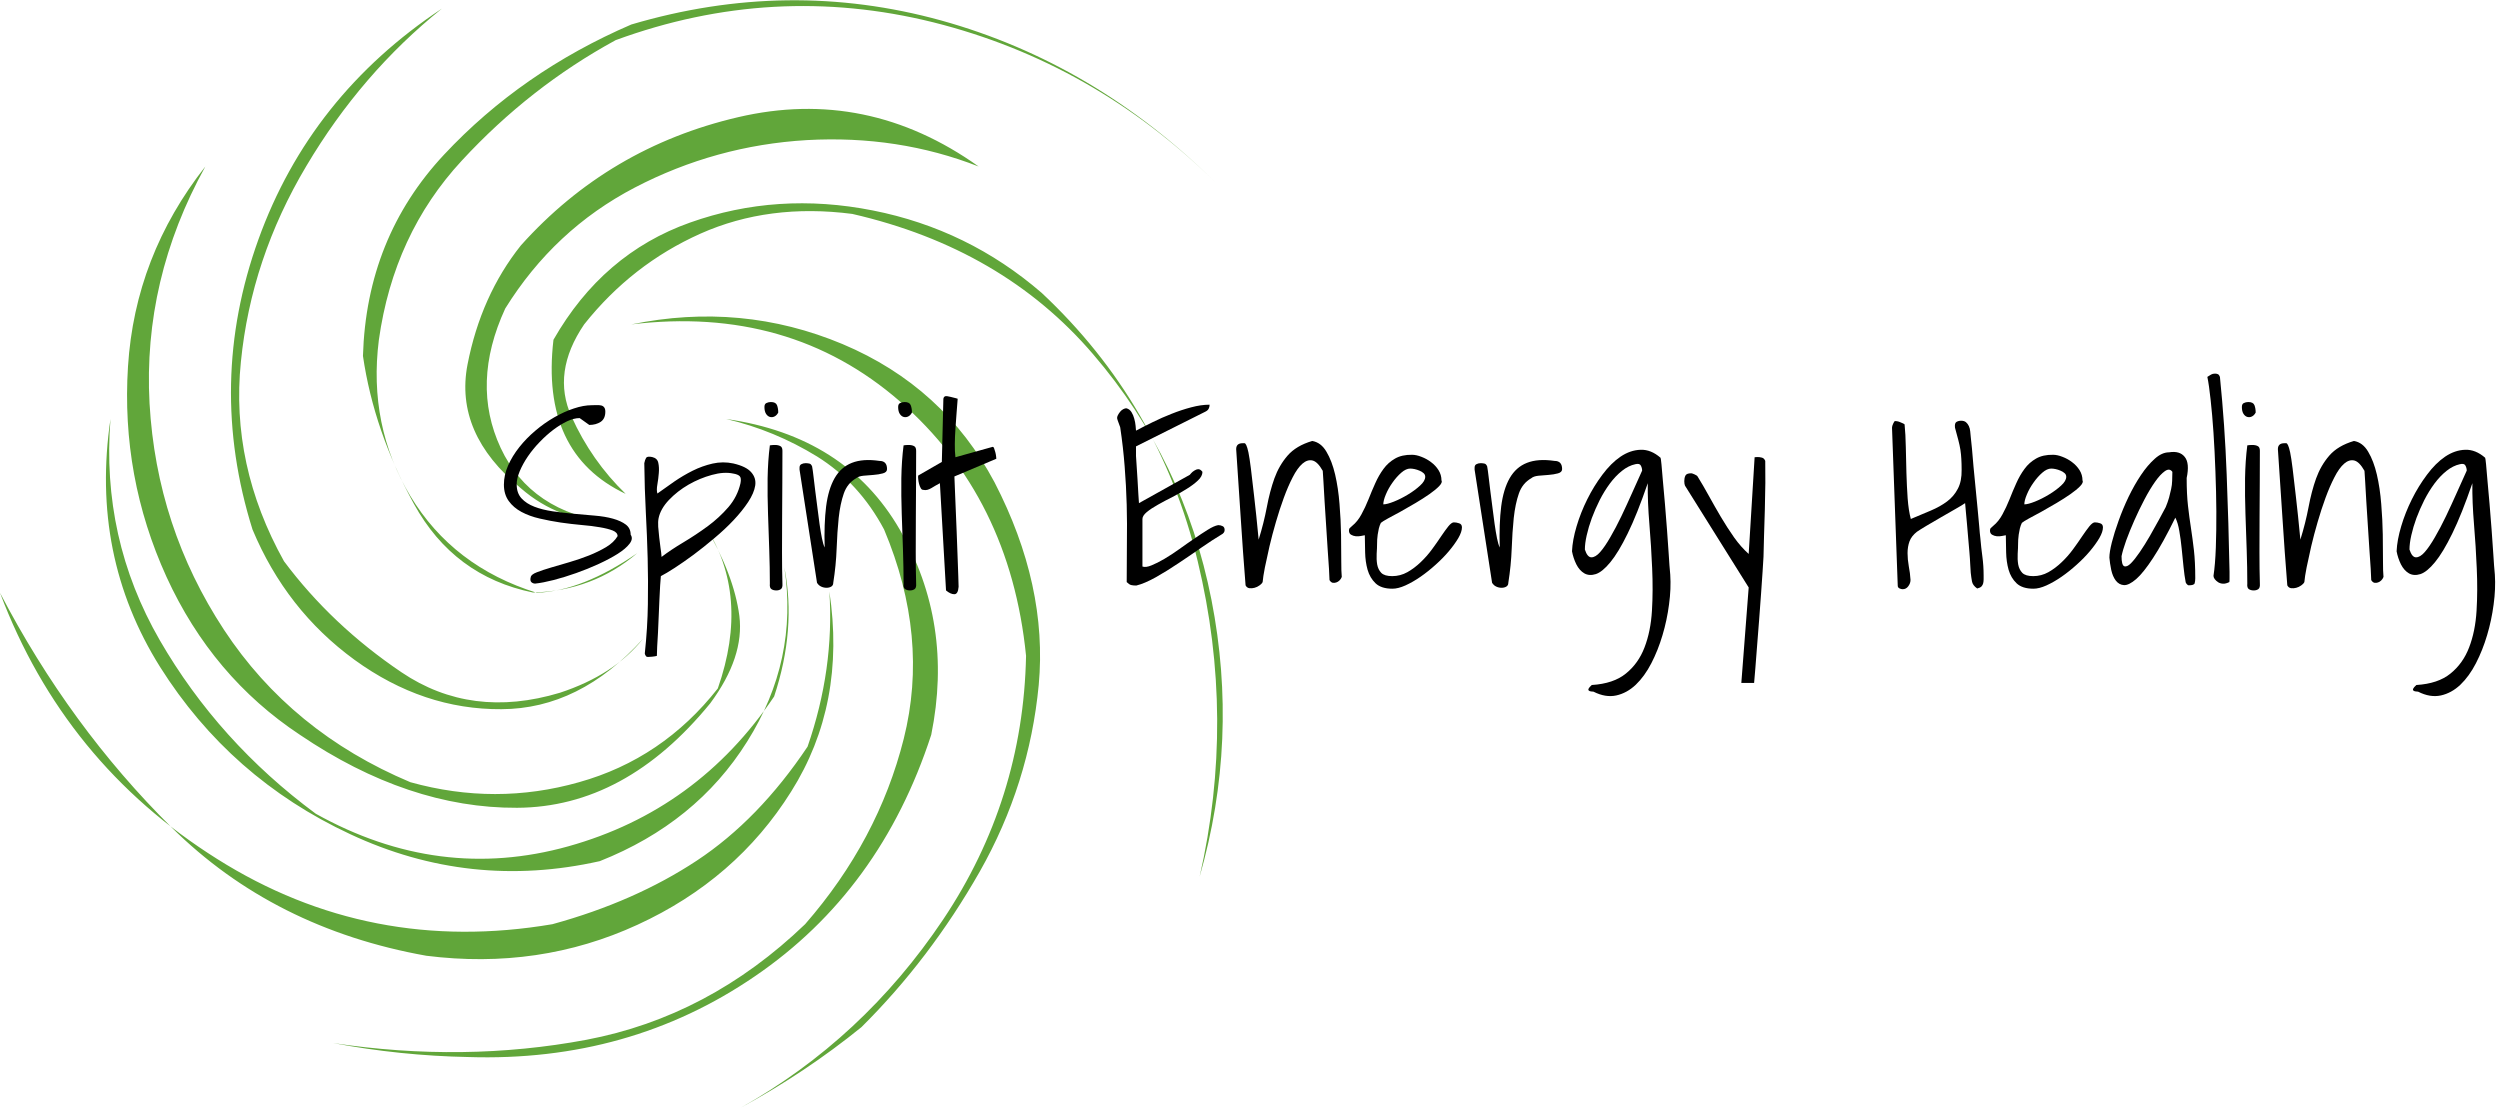 <?xml version="1.0" encoding="UTF-8" standalone="no"?>
<svg
   xmlns:dc="http://purl.org/dc/elements/1.1/"
   xmlns:cc="http://creativecommons.org/ns#"
   xmlns:rdf="http://www.w3.org/1999/02/22-rdf-syntax-ns#"
   xmlns:svg="http://www.w3.org/2000/svg"
   xmlns="http://www.w3.org/2000/svg"
   viewBox="0 0 509.333 226.667"
   height="226.667"
   width="509.333"
   xml:space="preserve"
   id="svg2"
   version="1.1"><defs
     id="defs6" /><g
     transform="matrix(1.333,0,0,-1.333,0,226.667)"
     id="g10"><g
       transform="scale(0.1)"
       id="g12"><path
         id="path14"
         style="fill:#61a63a;fill-opacity:1;fill-rule:evenodd;stroke:none"
         d="m 715.738,84.879 c 164.184,-5.269 310.242,35.941 438.212,123.562 127.93,87.258 217.73,210.27 269.33,368.938 23.05,113.672 6.95,218.281 -48.2,313.832 -55.2,95.269 -143.6,151.519 -265.2,168.829 49.1,-11.49 95.39,-30.59 138.79,-57.23 43.09,-26.869 77.27,-64.099 102.54,-111.599 46.09,-109.57 56.13,-216.211 30.04,-320 C 1355.2,467.699 1304.92,373.281 1230.51,287.891 1132.5,193.711 1021.02,134.84 896.129,111.211 771.211,87.852 642.148,86.211 509.02,106.25 577.379,93.359 646.289,86.211 715.738,84.879 M 973.949,855 C 918.238,816.52 867.031,796.371 820.352,794.41 734.961,821.051 670.59,870.309 627.191,942.27 c -43.089,71.95 -59.14,151.4 -48.171,238.43 15.082,107.93 57.39,199.34 126.839,274.3 69.219,74.96 147.582,136.33 235.161,184.1 160.31,58.75 322.18,67.81 485.54,27.19 163.36,-40.94 307.07,-122.46 431.17,-244.65 -123.28,121.64 -263,204.14 -419.25,247.5 -156.21,43.13 -314.07,41.06 -473.601,-6.17 C 852.891,1614.65 757.461,1548.36 678.672,1464.06 599.609,1379.49 558.32,1276.95 554.73,1156.41 565.98,1079.57 591.91,1004.18 632.578,930.352 673.199,856.48 733.871,811.328 814.57,794.84 c 60.981,1.64 114.102,21.68 159.379,60.16 m -17.699,90.59 c -34.84,33.75 -62.461,73.16 -82.77,118.16 -20.32,45.04 -13.871,91.99 19.329,140.86 48.64,61.25 107.931,107.5 177.931,138.79 69.73,31.01 147.03,41.05 231.84,30.08 153.2,-35.16 275.94,-106.68 368.2,-214.57 92.5,-107.62 152.77,-232.699 180.78,-375.199 28.01,-142.5 21.96,-283.59 -18.12,-423.32 36.79,160.859 35.82,321.64 -2.89,482.23 -38.71,160.899 -118.21,297.609 -238.44,410.149 -74.96,64.81 -161.02,106.84 -258.2,126.02 -97.23,19.26 -190.28,13.09 -279.22,-18.52 C 965.738,1328.71 896.129,1268.98 845.898,1181.13 832.422,1065.27 869.219,986.762 956.25,945.59 M 1316.6,130.551 c 69.73,69.219 130,148.429 180.78,237.648 50.55,89.223 80.59,184.34 90.2,285.391 9.33,101.289 -13.2,204.531 -67.54,309.691 -51.88,97.459 -129.3,167.889 -232.27,211.249 -102.93,43.13 -210.54,53.17 -322.891,30.08 C 1125.78,1224.1 1262.54,1185 1375.08,1087.23 1487.66,989.219 1552.03,859.488 1568.2,698.09 1565.23,551.172 1522.93,416.762 1441.37,294.879 1359.84,173.238 1256.76,77.422 1132.11,7.422 1198.28,43.398 1259.77,84.449 1316.6,130.551 M 1183.16,635.898 C 1105.2,520.039 1000.31,443.711 868.52,406.91 736.762,370.121 608.121,386.719 482.66,456.719 383.551,530.039 304.059,618.441 244.18,721.949 184.379,825.738 159.219,938.441 168.871,1060.04 148.238,920.859 173.52,794.57 244.609,681.172 316.02,567.809 412.93,482.539 535.391,425.43 657.539,368.32 784.648,354.609 916.719,384.262 1015,423.238 1090.12,484.18 1141.99,567.109 c 52.19,82.891 71.13,171.602 56.84,266.012 12.34,-62.851 7.15,-128.633 -15.67,-197.223 m -327.422,5.743 C 765.43,614.449 684.73,624.922 613.629,672.93 542.5,720.98 482.66,777.539 434.059,842.621 c -54.649,98 -76.598,199.569 -65.899,304.759 10.43,105.16 43.789,204.96 100.078,299.38 56.024,94.45 125.082,174.61 207.153,240.51 C 541.129,1598.32 447.66,1480.66 394.922,1334.34 342.23,1188.01 339.219,1040.31 385.898,891.211 420.199,809.141 472.23,742.66 541.949,691.879 611.988,641.09 686.801,615.98 766.41,616.52 846.289,616.801 918.359,652.66 982.621,723.98 953.238,687.23 910.98,659.77 855.738,641.641 M 935.27,901.52 c -82.649,10.39 -139.372,48.558 -170.11,114.46 -30.469,65.62 -28.129,136.6 7.031,212.93 49.957,80.43 115.969,142.07 198.079,184.88 82.35,42.85 169.93,66.99 262.74,72.5 93.04,5.23 180.62,-8.24 262.73,-40.35 -113.67,80.97 -236.25,106.13 -367.77,75.35 -131.759,-30.74 -242.419,-96.09 -331.919,-196.02 -40.66,-51.05 -67.813,-111.75 -81.52,-182.03 -13.48,-70.27 13.707,-133.28 81.52,-189.021 38.719,-33.75 85.121,-51.328 139.219,-52.699 M 1097.11,648.238 C 1040.82,576.602 970.121,528.789 885,504.922 799.922,480.781 713.98,480.781 627.191,504.922 505.859,555.98 410.859,633.711 342.23,738.012 273.551,842.621 235.699,957.93 228.551,1083.95 c -6.832,126.01 21.57,246.67 85.277,361.99 C 242.148,1354.8 202.77,1252.93 195.621,1140.35 188.48,1027.77 208.09,920.59 254.488,818.711 301.172,716.879 369.141,636.449 458.359,577.379 568.98,502.461 679.648,465.27 790.27,465.82 c 110.39,0.551 208.832,53.789 295.32,159.77 34.88,47.219 49.64,91.68 44.45,133.43 -5.47,42 -23.09,88.128 -52.7,138.359 46.41,-71.399 52.97,-154.41 19.77,-249.141 m 170.47,148.242 c 17.3,-114.761 -2.19,-216.75 -58.44,-305.968 C 1153.12,401.02 1074.84,333.199 974.379,287.07 874.18,240.941 766.52,225.16 651.52,239.691 496.129,267.422 366.41,332.77 262.34,435.738 158.281,538.672 70.859,658.238 0,794.41 65.352,621.172 175.98,485.551 331.949,387.578 c 155.629,-98.047 326.41,-131.25 512.313,-99.687 83.976,23.05 157.578,55.468 220.738,97.187 63.12,41.723 119.53,99.801 169.26,174.184 27.42,79.097 38.55,158.16 33.32,237.218" /><path
         id="path16"
         style="fill:#000000;fill-opacity:1;fill-rule:nonzero;stroke:none"
         d="m 811.25,818.629 c 0.512,2.582 3.629,5 9.371,7.191 5.828,2.27 13.008,4.692 21.57,7.192 8.508,2.5 17.969,5.226 28.278,8.277 10.312,3.012 20.191,6.41 29.691,10.16 9.57,3.821 18.32,8.121 26.25,12.813 7.891,4.758 13.75,10.347 17.5,16.718 0,3.75 -2.461,6.598 -7.351,8.59 -4.918,1.95 -11.481,3.629 -19.68,5 -8.129,1.45 -17.43,2.578 -27.82,3.442 -10.43,0.937 -21.09,2.187 -32.028,3.75 -10.941,1.636 -21.64,3.668 -32.031,6.09 -10.43,2.378 -19.77,5.777 -27.969,10.16 -8.121,4.367 -14.652,9.918 -19.531,16.718 -4.922,6.872 -7.34,15.192 -7.34,25 0,9.758 2.11,19.532 6.399,29.219 4.261,9.68 10,19.061 17.191,28.121 7.191,9.06 15.352,17.42 24.531,25.16 9.141,7.81 18.75,14.57 28.75,20.31 10.078,5.82 20.078,10.35 30,13.59 9.879,3.32 19.098,5 27.66,5 2.258,0 4.688,0.04 7.188,0.16 2.5,0.08 4.68,-0.08 6.562,-0.47 1.95,-0.31 3.59,-1.25 4.84,-2.81 1.25,-1.49 1.879,-3.71 1.879,-6.72 0,-7.31 -2.43,-12.5 -7.191,-15.63 -4.809,-3.12 -10.59,-4.68 -17.348,-4.68 l -14.68,10.47 c -5.863,0 -12.191,-1.65 -19.062,-4.85 -6.879,-3.24 -13.91,-7.58 -21.098,-12.97 -7.191,-5.43 -14.179,-11.68 -20.941,-18.75 -6.789,-6.99 -12.77,-14.29 -17.961,-21.87 -5.117,-7.498 -9.301,-15.08 -12.5,-22.658 -3.129,-7.5 -4.688,-14.301 -4.688,-20.313 0,-8.75 2.418,-15.859 7.34,-21.25 5,-5.43 11.559,-9.687 19.688,-12.809 8.121,-3.128 17.422,-5.468 27.972,-7.031 10.618,-1.488 21.329,-2.738 32.188,-3.75 10.82,-0.937 21.48,-1.879 32.031,-2.82 10.5,-0.859 19.84,-2.418 27.969,-4.68 8.199,-2.308 14.762,-5.32 19.68,-9.07 4.89,-3.75 7.351,-8.899 7.351,-15.469 2.809,-4.058 2.219,-8.672 -1.719,-13.75 -3.871,-5.109 -9.921,-10.269 -18.132,-15.461 -8.118,-5.121 -17.809,-10.277 -29.059,-15.469 -11.172,-5.121 -22.621,-9.769 -34.379,-13.91 -11.793,-4.179 -23.242,-7.73 -34.371,-10.621 -11.051,-2.82 -20.469,-4.648 -28.281,-5.469 -2.188,0 -4.141,0.7 -5.778,2.18 -1.679,1.57 -1.992,4.219 -0.941,7.969 z M 985.512,701.762 c 2.808,26.476 4.367,51.558 4.687,75.308 0.391,23.75 0.313,47.192 -0.32,70.309 -0.617,23.133 -1.559,46.449 -2.809,70 -1.25,23.641 -2.031,48.672 -2.34,75.16 0.7,3.512 1.641,6.25 2.809,8.121 1.133,1.88 4.223,2.27 9.223,1.25 5.308,-1.25 8.438,-4.211 9.368,-8.898 1.02,-4.614 1.29,-9.813 0.78,-15.633 -0.43,-5.738 -1.17,-11.52 -2.18,-17.34 -1.06,-5.738 -1.06,-10.391 0,-13.91 8,5.82 16.56,11.883 25.62,18.133 9.06,6.25 18.48,11.789 28.28,16.718 9.77,4.879 19.92,8.508 30.47,10.93 10.63,2.391 21.17,2.43 31.72,0.16 13.13,-3.05 22.23,-7.5 27.34,-13.441 5.2,-5.859 7.23,-12.609 6.1,-20.309 -1.17,-7.621 -4.77,-16.019 -10.78,-25.16 -6.06,-9.18 -13.52,-18.43 -22.35,-27.808 -8.75,-9.301 -18.55,-18.442 -29.37,-27.5 -10.74,-9.063 -21.25,-17.461 -31.56,-25.153 -10.32,-7.621 -19.97,-14.34 -28.91,-20.16 -8.87,-5.738 -15.94,-9.961 -21.25,-12.66 -0.31,-3.039 -0.7,-7.77 -1.09,-14.219 -0.32,-6.32 -0.71,-13.512 -1.1,-21.558 -0.31,-8.122 -0.7,-16.563 -1.09,-25.313 -0.31,-8.828 -0.71,-17.269 -1.1,-25.309 -0.43,-8.011 -0.86,-15.16 -1.25,-21.41 -0.31,-6.332 -0.46,-11.019 -0.46,-14.058 -0.55,-0.203 -1.41,-0.391 -2.66,-0.633 -1.25,-0.309 -2.77,-0.5 -4.528,-0.617 -1.801,-0.082 -3.403,-0.203 -4.852,-0.313 -1.48,-0.199 -2.461,-0.16 -2.961,0.153 -0.859,0 -1.648,0.699 -2.347,2.027 -0.743,1.371 -1.09,2.422 -1.09,3.133 z M 1006.6,908.48 c -0.74,-3.558 -0.94,-7.929 -0.62,-13.128 0.39,-5.122 0.93,-10.551 1.56,-16.25 0.62,-5.622 1.29,-11.09 2.03,-16.403 0.82,-5.238 1.33,-9.687 1.56,-13.437 9.57,7.258 20.67,14.687 33.28,22.187 12.7,7.571 25.04,15.781 37.04,24.531 11.95,8.821 22.57,18.629 31.87,29.372 9.26,10.82 15.39,23.007 18.44,36.558 1.01,5.32 0.62,8.91 -1.25,10.789 -1.88,1.871 -5.12,3.16 -9.69,3.903 -9.49,2.07 -20.43,1.41 -32.81,-2.032 -12.31,-3.359 -24.18,-8.281 -35.63,-14.84 -11.36,-6.57 -21.36,-14.378 -30,-23.441 -8.55,-9.059 -13.83,-18.359 -15.78,-27.809 z" /><path
         id="path18"
         style="fill:#000000;fill-opacity:1;fill-rule:nonzero;stroke:none"
         d="m 1176.64,808.48 c 0,16.321 -0.31,33.59 -0.94,51.719 -0.62,18.121 -1.25,36.403 -1.87,54.84 -0.63,18.441 -0.86,36.563 -0.63,54.371 0.32,17.891 1.45,34.69 3.44,50.32 0.51,0.19 1.72,0.35 3.59,0.47 1.88,0.07 3.21,0.15 4.07,0.15 3.43,0 6.17,-0.58 8.28,-1.72 2.19,-1.05 3.28,-3.43 3.28,-7.18 0,-14.93 -0.08,-31.098 -0.16,-48.598 -0.11,-17.422 -0.23,-35.122 -0.31,-53.122 -0.12,-17.929 -0.16,-35.71 -0.16,-53.281 0,-17.621 0.2,-33.597 0.63,-47.969 0.31,-4.3 -0.47,-7.109 -2.34,-8.441 -1.88,-1.328 -4.22,-2.027 -7.04,-2.027 -3.04,0 -5.54,0.699 -7.5,2.027 -1.99,1.332 -2.77,4.141 -2.34,8.441 z m -8.28,270 c 0,3 0.98,5 2.97,5.93 2.07,1.02 4.37,1.57 6.87,1.57 5,0 8.13,-1.64 9.38,-4.85 1.25,-3.24 1.87,-6.99 1.87,-11.25 -1.48,-2.81 -3.36,-4.8 -5.62,-5.93 -2.31,-1.18 -4.65,-1.41 -7.03,-0.79 -2.31,0.63 -4.3,2.19 -5.94,4.69 -1.68,2.58 -2.5,6.13 -2.5,10.63 z" /><path
         id="path20"
         style="fill:#000000;fill-opacity:1;fill-rule:nonzero;stroke:none"
         d="m 1221.99,982.699 v 2.961 c 0,2.578 0.94,4.379 2.81,5.32 1.88,1.008 4.07,1.559 6.57,1.559 1.95,0 3.83,-0.238 5.62,-0.629 1.76,-0.308 3.17,-1.789 4.22,-4.371 0.7,-3.75 1.45,-8.988 2.19,-15.629 0.82,-6.68 1.72,-14.019 2.65,-22.031 1.02,-8.039 2.11,-16.52 3.29,-25.469 1.13,-8.859 2.22,-17.262 3.28,-25.148 1.13,-7.934 2.34,-15.082 3.59,-21.41 1.25,-6.25 2.66,-11.012 4.22,-14.223 -0.74,24.07 0,44.922 2.19,62.66 2.26,17.691 6.6,32.109 12.97,43.281 6.44,11.25 15.23,19.059 26.4,23.442 11.25,4.449 25.31,5.468 42.19,2.968 7.7,0 11.56,-4.179 11.56,-12.5 0,-3.25 -2.15,-5.429 -6.4,-6.57 -4.3,-1.172 -9.07,-1.949 -14.38,-2.34 -5.23,-0.308 -10.39,-0.742 -15.47,-1.25 -5,-0.55 -8.59,-1.8 -10.78,-3.75 -9.06,-5.121 -15.43,-12.929 -19.06,-23.441 -3.67,-10.539 -6.25,-22.969 -7.81,-37.34 -1.49,-14.301 -2.5,-29.918 -3.13,-46.879 -0.62,-16.988 -2.34,-34.371 -5.16,-52.18 0,-2.621 -1.01,-4.531 -2.96,-5.781 -2,-1.25 -4.46,-1.879 -7.35,-1.879 -2.93,0 -5.7,0.629 -8.28,1.879 -2.62,1.25 -4.69,3.16 -6.25,5.781 z" /><path
         id="path22"
         style="fill:#000000;fill-opacity:1;fill-rule:nonzero;stroke:none"
         d="m 1381.02,808.48 c 0,16.321 -0.32,33.59 -0.94,51.719 -0.63,18.121 -1.25,36.403 -1.88,54.84 -0.62,18.441 -0.86,36.563 -0.62,54.371 0.31,17.891 1.44,34.69 3.44,50.32 0.5,0.19 1.71,0.35 3.59,0.47 1.87,0.07 3.2,0.15 4.06,0.15 3.44,0 6.17,-0.58 8.28,-1.72 2.19,-1.05 3.28,-3.43 3.28,-7.18 0,-14.93 -0.07,-31.098 -0.15,-48.598 -0.12,-17.422 -0.24,-35.122 -0.31,-53.122 -0.12,-17.929 -0.16,-35.71 -0.16,-53.281 0,-17.621 0.19,-33.597 0.62,-47.969 0.32,-4.3 -0.46,-7.109 -2.34,-8.441 -1.87,-1.328 -4.22,-2.027 -7.03,-2.027 -3.05,0 -5.55,0.699 -7.5,2.027 -1.99,1.332 -2.77,4.141 -2.34,8.441 z m -8.29,270 c 0,3 0.98,5 2.97,5.93 2.07,1.02 4.38,1.57 6.88,1.57 5,0 8.12,-1.64 9.37,-4.85 1.25,-3.24 1.88,-6.99 1.88,-11.25 -1.49,-2.81 -3.36,-4.8 -5.63,-5.93 -2.3,-1.18 -4.65,-1.41 -7.03,-0.79 -2.3,0.63 -4.29,2.19 -5.94,4.69 -1.68,2.58 -2.5,6.13 -2.5,10.63 z" /><path
         id="path24"
         style="fill:#000000;fill-opacity:1;fill-rule:nonzero;stroke:none"
         d="m 1436.52,961.91 c -2.5,-1.25 -4.84,-2.57 -7.03,-3.898 -2.11,-1.371 -4.18,-2.621 -6.25,-3.75 -1.99,-1.172 -3.98,-1.992 -5.94,-2.5 -1.95,-0.551 -4.1,-0.551 -6.4,0 -1.56,0 -2.81,0.937 -3.75,2.808 -1.02,1.879 -1.88,3.981 -2.5,6.41 -0.63,2.379 -1.02,4.758 -1.25,7.18 -0.31,2.391 -0.31,4.219 0,5.469 l 36.09,20.781 2.35,96.57 c 0.5,3.2 2.5,4.53 5.93,3.9 3.52,-0.62 7.19,-1.48 10.94,-2.5 0.51,0 1.33,-0.23 2.5,-0.62 1.13,-0.31 1.95,-0.59 2.5,-0.78 -0.55,-6.8 -1.09,-14.18 -1.72,-22.19 -0.62,-7.93 -1.21,-15.86 -1.72,-23.75 -0.54,-7.93 -0.86,-15.63 -0.93,-23.13 -0.12,-7.5 0.19,-14.29 0.93,-20.31 l 56.57,15.78 c 1.01,0.32 1.87,-0.39 2.5,-2.03 0.62,-1.68 1.25,-3.67 1.87,-5.94 0.63,-2.18 1.02,-4.45 1.25,-6.71 0.2,-2.31 0.31,-3.438 0.31,-3.438 l -64.06,-27.032 c 0,-2.308 0.2,-7.742 0.63,-16.25 0.39,-8.558 0.82,-18.71 1.25,-30.468 0.5,-11.684 1.01,-24.223 1.56,-37.66 0.51,-13.442 0.97,-25.942 1.4,-37.5 0.51,-11.563 0.86,-21.68 1.1,-30.313 0.31,-8.668 0.47,-14.141 0.47,-16.41 -0.55,-7.578 -2.74,-11.399 -6.57,-11.399 -3.86,0 -8.08,1.95 -12.65,5.782 z" /><path
         id="path26"
         style="fill:#000000;fill-opacity:1;fill-rule:nonzero;stroke:none"
         d="m 1722.03,810.82 c 0,20.309 0.08,40.231 0.31,59.84 0.32,19.692 0.2,39.141 -0.31,58.442 -0.55,19.378 -1.56,38.789 -3.12,58.277 -1.49,19.461 -3.71,39.261 -6.72,59.381 0,0.51 -0.31,1.48 -0.94,2.97 -0.63,1.56 -1.21,3.12 -1.72,4.68 -0.55,1.64 -1.05,3.13 -1.56,4.38 -0.43,1.33 -0.63,2.23 -0.63,2.66 0,1.32 0.39,2.85 1.25,4.53 0.94,1.75 2.07,3.47 3.44,5.15 1.33,1.64 2.89,2.97 4.69,3.91 1.76,1.01 3.51,1.44 5.31,1.25 3.01,-0.86 5.47,-2.77 7.35,-5.78 1.87,-3.05 3.28,-6.37 4.21,-10 1.02,-3.67 1.72,-7.27 2.03,-10.78 0.4,-3.44 0.63,-5.94 0.63,-7.5 7.58,4.06 16.09,8.36 25.47,12.97 9.45,4.68 19.14,8.94 29.06,12.81 9.88,3.94 19.77,7.22 29.69,9.84 10,2.7 19.41,4.06 28.28,4.06 0,-2.3 -0.47,-4.33 -1.41,-6.09 -0.86,-1.8 -2.5,-3.28 -5,-4.53 l -106.09,-53.13 v -14.68 c 0.31,-2.82 0.63,-7.621 0.94,-14.378 0.39,-6.801 0.86,-14.024 1.4,-21.723 0.51,-7.609 0.94,-14.918 1.25,-21.867 0.39,-6.883 0.71,-11.563 0.94,-14.063 l 77.66,43.281 2.03,2.34 c 1.25,1.45 2.85,2.809 4.84,4.059 1.96,1.332 3.99,2.07 6.1,2.191 2.18,0.078 4.29,-1.25 6.4,-4.058 0,-4.492 -2.3,-8.871 -6.87,-13.133 -4.49,-4.289 -10.16,-8.551 -17.03,-12.809 -6.8,-4.3 -14.14,-8.441 -22.03,-12.5 -7.93,-3.98 -15.28,-7.89 -22.04,-11.718 -6.79,-3.75 -12.46,-7.5 -17.03,-11.25 -4.49,-3.75 -6.72,-7.301 -6.72,-10.622 v -72.66 c 3.32,-1.25 7.89,-0.699 13.75,1.719 5.94,2.383 12.54,5.699 19.85,10 7.26,4.262 14.84,9.223 22.65,14.84 7.82,5.633 15.39,10.941 22.82,15.941 7.38,5.078 14.25,9.61 20.62,13.59 6.45,4.07 11.8,6.449 16.1,7.192 2.5,0 4.72,-0.551 6.71,-1.563 2.07,-0.937 3.13,-2.93 3.13,-5.937 0,-3.051 -1.8,-5.43 -5.31,-7.192 -8.87,-5.308 -19.03,-11.949 -30.47,-19.84 -11.37,-7.929 -22.97,-15.859 -34.85,-23.75 -11.79,-7.929 -23.39,-15.121 -34.84,-21.558 -11.48,-6.371 -21.33,-10.551 -29.53,-12.5 -3.36,0 -6.02,0.226 -7.97,0.777 -1.99,0.512 -4.22,2.031 -6.72,4.531 z" /><path
         id="path28"
         style="fill:#000000;fill-opacity:1;fill-rule:nonzero;stroke:none"
         d="m 1903.71,805.82 c -2.73,33.95 -5.16,67.969 -7.34,102.032 -2.11,34.058 -4.46,69.418 -7.03,106.098 0,6.01 3.28,9.06 9.84,9.06 h 2.97 c 0.82,0 1.72,-1.02 2.65,-2.97 1.02,-1.99 2.11,-5.7 3.29,-11.09 1.13,-5.43 2.38,-13.598 3.75,-24.54 1.32,-10.93 3,-25.23 5,-42.808 2.07,-17.622 4.37,-39.614 6.87,-65.942 5.31,17.07 9.45,33.641 12.5,49.692 3.01,16.128 6.88,30.777 11.56,43.91 4.77,13.199 11.49,24.84 20.16,34.838 8.75,10.08 21.29,17.54 37.66,22.35 8.94,-1.49 16.17,-6.96 21.71,-16.41 5.63,-9.38 10.04,-21.02 13.29,-34.841 3.2,-13.871 5.46,-28.91 6.71,-45.16 1.33,-16.168 2.11,-31.68 2.35,-46.559 0.19,-14.808 0.31,-28.05 0.31,-39.691 0,-11.68 0.24,-20.078 0.78,-25.16 -0.74,-1.988 -1.87,-3.75 -3.44,-5.309 -1.48,-1.48 -3.12,-2.5 -5,-3.121 -1.87,-0.629 -3.71,-0.789 -5.46,-0.469 -1.8,0.391 -3.4,1.75 -4.85,4.059 0,2.813 -0.27,8.481 -0.78,17.031 -0.55,8.52 -1.21,18.481 -2.03,29.84 -0.74,11.449 -1.52,23.641 -2.34,36.57 -0.86,13 -1.64,25.192 -2.35,36.559 -0.62,11.441 -1.21,21.441 -1.72,30 -0.43,8.512 -0.78,14.223 -1.09,17.031 -5.23,9.258 -10.43,14.532 -15.63,15.782 -5.11,1.25 -10.27,-0.391 -15.46,-4.84 -5.12,-4.492 -10.08,-11.41 -14.85,-20.782 -4.8,-9.3 -9.33,-19.769 -13.59,-31.41 -4.3,-11.679 -8.28,-23.98 -12.03,-36.871 -3.75,-12.82 -7.03,-25.238 -9.85,-37.187 -2.73,-11.883 -5.07,-22.66 -7.03,-32.352 -1.87,-9.68 -3.04,-17.14 -3.44,-22.34 -0.85,-1.8 -2.46,-3.519 -4.84,-5.16 -2.3,-1.68 -4.8,-2.89 -7.5,-3.59 -2.62,-0.742 -5.27,-0.941 -7.97,-0.621 -2.61,0.391 -4.53,1.871 -5.78,4.371 z" /><path
         id="path30"
         style="fill:#000000;fill-opacity:1;fill-rule:nonzero;stroke:none"
         d="m 2085.94,882.379 c -1.25,-0.231 -3.21,-0.578 -5.78,-1.09 -2.5,-0.551 -5.16,-0.699 -7.97,-0.469 -2.74,0.309 -5.12,1.09 -7.19,2.34 -2.19,1.25 -3.28,3.36 -3.28,6.41 0,1.758 0.43,3.008 1.25,3.75 0.74,0.7 1.99,1.879 3.75,3.442 5.51,4.449 10.19,10.308 14.06,17.5 3.95,7.187 7.54,14.84 10.78,22.968 3.21,8.2 6.64,16.399 10.32,24.532 3.63,8.199 7.85,15.539 12.65,22.027 4.77,6.563 10.67,11.801 17.66,15.781 7.07,4.06 15.78,5.98 26.09,5.78 4.26,0 8.99,-1.05 14.22,-3.12 5.31,-2 10.2,-4.691 14.69,-8.128 4.57,-3.364 8.36,-7.422 11.4,-12.192 3.01,-4.801 4.53,-10.07 4.53,-15.781 1.26,-1.988 0.04,-4.918 -3.59,-8.75 -3.67,-3.75 -8.59,-7.809 -14.84,-12.18 -6.25,-4.379 -13.36,-8.91 -21.25,-13.597 -7.93,-4.692 -15.55,-9.063 -22.82,-13.122 -7.3,-3.992 -13.74,-7.46 -19.37,-10.468 -5.55,-3.051 -9.14,-5.282 -10.78,-6.723 -1.25,-2.5 -2.31,-5.43 -3.13,-8.75 -0.74,-3.238 -1.32,-6.328 -1.72,-9.219 -0.31,-2.808 -0.58,-5.429 -0.78,-7.808 -0.11,-2.422 -0.15,-4.223 -0.15,-5.473 0,-4.809 -0.24,-10.117 -0.63,-15.937 -0.31,-5.743 -0.08,-11.211 0.78,-16.403 0.94,-5.121 3.01,-9.379 6.25,-12.82 3.32,-3.359 8.91,-5 16.72,-5 8.21,0 15.98,2.031 23.28,6.101 7.27,4.141 14.07,9.25 20.32,15.309 6.32,6.012 12.07,12.539 17.18,19.531 5.2,7.071 9.85,13.668 13.91,19.84 4.14,6.141 7.85,11.25 11.09,15.32 3.32,4.059 6.14,6.09 8.44,6.09 2.5,0 5.16,-0.468 7.97,-1.41 2.89,-0.859 4.38,-2.93 4.38,-6.25 0,-4.488 -1.84,-9.922 -5.47,-16.25 -3.68,-6.25 -8.44,-12.93 -14.38,-20 -5.86,-6.988 -12.62,-13.898 -20.31,-20.781 -7.62,-6.867 -15.31,-13.039 -23.13,-18.43 -7.81,-5.429 -15.54,-9.847 -23.12,-13.289 -7.5,-3.359 -14.14,-5 -19.85,-5 -11.36,0 -19.96,2.738 -25.78,8.289 -5.74,5.5 -9.8,12.379 -12.18,20.621 -2.31,8.321 -3.56,17.192 -3.75,26.559 -0.12,9.461 -0.28,18.211 -0.47,26.25 z m 69.37,101.883 c -4.29,0 -8.83,-2.114 -13.59,-6.25 -4.81,-4.184 -9.3,-9.223 -13.44,-15.16 -4.18,-5.864 -7.58,-11.872 -10.16,-18.122 -2.61,-6.179 -3.9,-11.21 -3.9,-15.16 3.75,0 9.14,1.41 16.25,4.219 7.19,2.891 14.3,6.481 21.41,10.781 7.07,4.258 13.2,8.789 18.43,13.59 5.31,4.77 7.97,9.301 7.97,13.602 0,2.258 -0.9,4.136 -2.66,5.617 -1.79,1.57 -3.86,2.82 -6.24,3.75 -2.43,1.019 -4.85,1.801 -7.35,2.351 -2.5,0.5 -4.76,0.782 -6.72,0.782 z" /><path
         id="path32"
         style="fill:#000000;fill-opacity:1;fill-rule:nonzero;stroke:none"
         d="m 2253.75,982.699 v 2.961 c 0,2.578 0.94,4.379 2.81,5.32 1.88,1.008 4.06,1.559 6.56,1.559 1.96,0 3.83,-0.238 5.63,-0.629 1.76,-0.308 3.16,-1.789 4.22,-4.371 0.7,-3.75 1.44,-8.988 2.19,-15.629 0.82,-6.68 1.72,-14.019 2.65,-22.031 1.02,-8.039 2.11,-16.52 3.28,-25.469 1.14,-8.859 2.23,-17.262 3.29,-25.148 1.13,-7.934 2.34,-15.082 3.59,-21.41 1.25,-6.25 2.65,-11.012 4.22,-14.223 -0.74,24.07 0,44.922 2.19,62.66 2.26,17.691 6.6,32.109 12.96,43.281 6.45,11.25 15.24,19.059 26.41,23.442 11.25,4.449 25.31,5.468 42.19,2.968 7.69,0 11.56,-4.179 11.56,-12.5 0,-3.25 -2.15,-5.429 -6.41,-6.57 -4.29,-1.172 -9.06,-1.949 -14.37,-2.34 -5.24,-0.308 -10.39,-0.742 -15.47,-1.25 -5,-0.55 -8.59,-1.8 -10.78,-3.75 -9.06,-5.121 -15.43,-12.929 -19.06,-23.441 -3.68,-10.539 -6.25,-22.969 -7.82,-37.34 -1.48,-14.301 -2.5,-29.918 -3.12,-46.879 -0.63,-16.988 -2.35,-34.371 -5.16,-52.18 0,-2.621 -1.01,-4.531 -2.97,-5.781 -1.99,-1.25 -4.45,-1.879 -7.34,-1.879 -2.93,0 -5.7,0.629 -8.28,1.879 -2.62,1.25 -4.69,3.16 -6.25,5.781 z" /><path
         id="path34"
         style="fill:#000000;fill-opacity:1;fill-rule:nonzero;stroke:none"
         d="m 2432.77,653.48 c 22.19,1.36 39.57,7.18 52.19,17.5 12.7,10.231 22.19,23.508 28.44,39.84 6.33,16.371 10.15,35.078 11.4,56.09 1.25,20.942 1.33,42.578 0.32,65 -0.94,22.391 -2.35,44.852 -4.22,67.352 -1.88,22.5 -2.74,43.359 -2.5,62.648 -10.86,-31.68 -21.06,-57.262 -30.63,-76.711 -9.49,-19.5 -18.36,-34.179 -26.56,-44.07 -8.12,-9.918 -15.55,-15.93 -22.19,-18.117 -6.68,-2.114 -12.5,-1.723 -17.5,1.09 -5,2.886 -9.14,7.539 -12.34,13.91 -3.13,6.437 -5.31,13.039 -6.56,19.84 0.5,11.558 2.85,24.296 7.03,38.277 4.14,13.949 9.57,27.66 16.25,41.101 6.64,13.43 14.37,25.969 23.12,37.649 8.75,11.762 18.01,20.98 27.82,27.661 9.88,6.64 20.07,10.16 30.62,10.47 10.51,0.39 20.66,-3.67 30.47,-12.19 0.31,-0.23 0.78,-3.55 1.41,-10 0.62,-6.48 1.32,-14.922 2.18,-25.308 0.94,-10.434 1.96,-22.114 3.13,-35 1.13,-12.934 2.19,-26.024 3.12,-39.223 1.02,-13.238 1.92,-25.898 2.66,-37.969 0.7,-11.992 1.48,-22.422 2.34,-31.25 0.94,-14.3 0.32,-29.41 -1.87,-45.468 -2.11,-16.133 -5.43,-31.801 -10,-47.032 -4.49,-15.191 -10.16,-29.449 -17.03,-42.808 -6.88,-13.321 -14.81,-24.262 -23.75,-32.813 -8.99,-8.519 -18.91,-13.988 -29.85,-16.41 -10.93,-2.379 -22.57,-0.469 -34.84,5.781 -0.74,0 -1.88,0.121 -3.44,0.309 -1.48,0.121 -2.65,0.551 -3.59,1.25 -0.86,0.742 -1.02,1.723 -0.47,2.973 0.51,1.25 2.11,3.128 4.84,5.628 z m -10.47,207.032 c 2.5,-7.813 5.79,-11.801 9.85,-11.883 4.14,-0.109 8.63,2.543 13.44,7.973 4.76,5.386 10,13.007 15.62,22.808 5.7,9.77 11.33,20.469 16.88,32.039 5.5,11.563 10.97,23.43 16.4,35.621 5.39,12.192 10.51,23.52 15.31,34.059 0,2.82 -0.7,5.391 -2.03,7.82 -1.25,2.379 -4.02,3.039 -8.28,2.031 -6.99,-1.492 -13.83,-4.851 -20.47,-10.16 -6.68,-5.308 -12.89,-11.84 -18.59,-19.531 -5.63,-7.617 -10.78,-16.019 -15.47,-25.16 -4.61,-9.18 -8.59,-18.359 -12.03,-27.5 -3.36,-9.18 -5.94,-17.93 -7.81,-26.25 -1.88,-8.238 -2.82,-15.539 -2.82,-21.867 z" /><path
         id="path36"
         style="fill:#000000;fill-opacity:1;fill-rule:nonzero;stroke:none"
         d="m 2672.66,802.539 -97.35,155.621 c -0.23,0.32 -0.47,1.25 -0.78,2.82 -0.23,1.641 -0.31,3 -0.31,4.059 0,3.199 0.55,6.012 1.72,8.441 1.13,2.379 4.1,3.59 8.9,3.59 0.94,0 2.66,-0.59 5.16,-1.718 2.58,-1.172 4.1,-2.192 4.53,-3.122 5.51,-8.871 11.25,-18.71 17.19,-29.531 5.94,-10.75 12.07,-21.527 18.44,-32.347 6.44,-10.864 13.16,-21.25 20.15,-31.25 7.07,-9.922 14.53,-18.364 22.35,-25.313 l 9.06,147.811 c 0.19,0 0.86,0.04 2.03,0.16 1.13,0.08 1.95,0.15 2.5,0.15 2.19,0 4.41,-0.31 6.72,-0.93 2.26,-0.63 3.94,-2.308 5,-5 0.19,-9.07 0.23,-20.281 0.15,-33.601 -0.11,-13.359 -0.39,-27.027 -0.78,-41.09 -0.43,-14.059 -0.86,-27.617 -1.25,-40.629 -0.31,-12.93 -0.58,-23.281 -0.78,-31.09 -0.31,-5 -0.78,-12.582 -1.4,-22.66 -0.63,-10 -1.41,-21.359 -2.35,-34.058 -0.86,-12.692 -1.83,-26.09 -2.97,-40.153 -1.05,-14.07 -2.11,-27.347 -3.12,-39.847 -1.06,-12.582 -1.95,-23.981 -2.66,-34.223 -0.74,-10.188 -1.36,-17.539 -1.87,-22.027 h -19.53 z" /><path
         id="path38"
         style="fill:#000000;fill-opacity:1;fill-rule:nonzero;stroke:none"
         d="m 3003.44,931.449 c -2.82,-2 -7.74,-4.969 -14.69,-8.91 -6.87,-3.867 -14.22,-8.09 -22.03,-12.66 -7.74,-4.488 -15.12,-8.828 -22.19,-12.969 -6.99,-4.18 -11.87,-7.262 -14.69,-9.211 -5.54,-4.301 -9.33,-9.179 -11.4,-14.687 -1.99,-5.551 -2.97,-11.532 -2.97,-17.973 0,-6.367 0.62,-13.051 1.87,-20 1.33,-6.879 2.23,-13.867 2.66,-20.937 0,-3.442 -1.17,-6.68 -3.44,-9.692 -2.18,-3.039 -5.08,-4.531 -8.59,-4.531 -1.49,0 -3.09,0.43 -4.85,1.25 -1.79,0.941 -2.65,2.269 -2.65,4.07 l -8.75,241.561 c 0,1.56 0.55,3.59 1.72,6.09 1.13,2.5 2.07,3.83 2.81,4.06 0.82,0 1.91,-0.11 3.28,-0.31 1.33,-0.23 2.74,-0.62 4.22,-1.25 1.56,-0.62 3.01,-1.25 4.37,-1.87 1.45,-0.63 2.39,-1.21 2.82,-1.72 1.01,-10.12 1.64,-21.72 1.87,-34.85 0.31,-13.04 0.63,-26.211 0.94,-39.531 0.39,-13.359 1.02,-26.207 1.87,-38.59 0.94,-12.418 2.54,-22.93 4.85,-31.559 10.82,4.571 20.98,8.821 30.47,12.809 9.57,4.063 17.85,8.672 24.84,13.91 7.07,5.313 12.58,11.789 16.56,19.531 4.07,7.692 5.98,17.34 5.78,28.899 0,6.25 -0.15,11.762 -0.46,16.57 -0.24,4.761 -0.71,9.451 -1.41,14.061 -0.74,4.69 -1.84,9.72 -3.28,15.15 -1.37,5.39 -3.05,11.61 -5,18.6 -0.55,4.57 0.19,7.5 2.19,8.75 2.07,1.25 4.45,1.87 7.18,1.87 3.21,0 5.71,-0.78 7.5,-2.34 1.76,-1.49 3.21,-3.44 4.38,-5.94 1.13,-2.5 1.8,-5.23 2.03,-8.12 0.31,-2.93 0.55,-5.63 0.78,-8.13 0.51,-4.06 1.13,-10.12 1.88,-18.12 0.7,-8.05 1.48,-17.152 2.34,-27.351 0.94,-10.109 1.95,-20.859 3.13,-32.18 1.13,-11.371 2.18,-22.109 3.12,-32.187 1.02,-10 1.88,-19.032 2.5,-27.032 0.62,-8.05 1.17,-14.07 1.72,-18.128 0.82,-9.493 1.87,-18.903 3.12,-28.282 1.25,-9.3 1.88,-18.832 1.88,-28.59 v -6.101 c 0,-1.988 -0.24,-3.899 -0.63,-5.777 -0.43,-1.872 -1.32,-3.551 -2.65,-5 -1.37,-1.372 -3.56,-2.422 -6.56,-3.122 -4.61,3.2 -7.27,6.872 -7.97,10.93 -0.75,4.07 -1.37,8.442 -1.88,13.129 -0.23,2.813 -0.47,7.031 -0.78,12.66 -0.23,5.699 -0.63,12.031 -1.25,18.903 -0.62,6.878 -1.25,14.097 -1.88,21.718 -0.62,7.7 -1.24,15 -1.87,21.879 -0.63,6.949 -1.21,13.199 -1.72,18.75 -0.55,5.5 -0.9,9.68 -1.09,12.5 z" /><path
         id="path40"
         style="fill:#000000;fill-opacity:1;fill-rule:nonzero;stroke:none"
         d="m 3065.66,882.379 c -1.25,-0.231 -3.2,-0.578 -5.78,-1.09 -2.5,-0.551 -5.15,-0.699 -7.97,-0.469 -2.73,0.309 -5.11,1.09 -7.18,2.34 -2.19,1.25 -3.28,3.36 -3.28,6.41 0,1.758 0.43,3.008 1.25,3.75 0.74,0.7 1.99,1.879 3.75,3.442 5.5,4.449 10.19,10.308 14.06,17.5 3.94,7.187 7.54,14.84 10.78,22.968 3.2,8.2 6.64,16.399 10.31,24.532 3.63,8.199 7.85,15.539 12.66,22.027 4.76,6.563 10.66,11.801 17.65,15.781 7.07,4.06 15.79,5.98 26.1,5.78 4.26,0 8.98,-1.05 14.22,-3.12 5.31,-2 10.19,-4.691 14.68,-8.128 4.57,-3.364 8.36,-7.422 11.41,-12.192 3.01,-4.801 4.53,-10.07 4.53,-15.781 1.25,-1.988 0.04,-4.918 -3.59,-8.75 -3.67,-3.75 -8.6,-7.809 -14.85,-12.18 -6.25,-4.379 -13.36,-8.91 -21.25,-13.597 -7.93,-4.692 -15.54,-9.063 -22.81,-13.122 -7.3,-3.992 -13.75,-7.46 -19.37,-10.468 -5.55,-3.051 -9.14,-5.282 -10.78,-6.723 -1.25,-2.5 -2.31,-5.43 -3.13,-8.75 -0.74,-3.238 -1.33,-6.328 -1.72,-9.219 -0.31,-2.808 -0.58,-5.429 -0.78,-7.808 -0.12,-2.422 -0.16,-4.223 -0.16,-5.473 0,-4.809 -0.23,-10.117 -0.62,-15.937 -0.31,-5.743 -0.08,-11.211 0.78,-16.403 0.94,-5.121 3.01,-9.379 6.25,-12.82 3.32,-3.359 8.91,-5 16.72,-5 8.2,0 15.98,2.031 23.28,6.101 7.27,4.141 14.06,9.25 20.31,15.309 6.33,6.012 12.07,12.539 17.19,19.531 5.2,7.071 9.84,13.668 13.91,19.84 4.14,6.141 7.85,11.25 11.09,15.32 3.32,4.059 6.13,6.09 8.44,6.09 2.5,0 5.15,-0.468 7.97,-1.41 2.89,-0.859 4.37,-2.93 4.37,-6.25 0,-4.488 -1.83,-9.922 -5.47,-16.25 -3.67,-6.25 -8.43,-12.93 -14.37,-20 -5.86,-6.988 -12.62,-13.898 -20.31,-20.781 -7.62,-6.867 -15.32,-13.039 -23.13,-18.43 -7.81,-5.429 -15.55,-9.847 -23.12,-13.289 -7.5,-3.359 -14.15,-5 -19.85,-5 -11.37,0 -19.96,2.738 -25.78,8.289 -5.74,5.5 -9.8,12.379 -12.19,20.621 -2.3,8.321 -3.55,17.192 -3.75,26.559 -0.11,9.461 -0.27,18.211 -0.47,26.25 z m 69.38,101.883 c -4.3,0 -8.83,-2.114 -13.59,-6.25 -4.81,-4.184 -9.3,-9.223 -13.44,-15.16 -4.18,-5.864 -7.58,-11.872 -10.16,-18.122 -2.62,-6.179 -3.9,-11.21 -3.9,-15.16 3.75,0 9.14,1.41 16.25,4.219 7.18,2.891 14.29,6.481 21.4,10.781 7.07,4.258 13.2,8.789 18.44,13.59 5.31,4.77 7.97,9.301 7.97,13.602 0,2.258 -0.9,4.136 -2.66,5.617 -1.8,1.57 -3.87,2.82 -6.25,3.75 -2.42,1.019 -4.84,1.801 -7.34,2.351 -2.5,0.5 -4.77,0.782 -6.72,0.782 z" /><path
         id="path42"
         style="fill:#000000;fill-opacity:1;fill-rule:nonzero;stroke:none"
         d="m 3340.51,810.82 c -1.25,6.45 -2.35,14.258 -3.28,23.442 -0.86,9.258 -1.8,18.59 -2.82,27.968 -0.93,9.45 -2.14,18.321 -3.59,26.559 -1.37,8.32 -3.4,15.16 -6.09,20.473 -12.82,-26.172 -24.18,-46.723 -34.07,-61.723 -9.8,-15 -18.39,-25.738 -25.78,-32.187 -7.42,-6.372 -13.59,-9.454 -18.59,-9.223 -5,0.32 -9.18,2.582 -12.5,6.883 -3.24,4.258 -5.59,9.718 -7.03,16.398 -1.37,6.641 -2.31,12.891 -2.81,18.75 0,5.512 1.25,13.289 3.75,23.289 2.57,10.071 6.01,21.09 10.31,32.961 4.26,11.961 9.29,24.11 15.15,36.41 5.94,12.27 12.27,23.481 19.07,33.59 6.75,10.078 13.79,18.36 21.09,24.852 7.27,6.558 14.57,9.838 21.88,9.838 10.82,1.76 18.78,-0.58 23.9,-7.03 5.2,-6.371 6.17,-17.109 2.97,-32.191 0,-16.559 0.66,-30.777 2.03,-42.649 1.33,-11.8 2.85,-23.089 4.53,-33.91 1.64,-10.859 3.17,-22.148 4.53,-33.91 1.33,-11.789 2.04,-26.012 2.04,-42.648 0,-3.051 -0.32,-5.633 -0.94,-7.813 -0.63,-2.109 -3.71,-3.129 -9.22,-3.129 -0.74,0 -1.68,0.629 -2.81,1.879 -1.18,1.321 -1.72,2.379 -1.72,3.121 z m -20.31,168.442 c -2.82,4.058 -6.65,4.41 -11.41,1.09 -4.69,-3.243 -9.69,-8.672 -15,-16.25 -5.31,-7.5 -10.74,-16.524 -16.25,-27.032 -5.55,-10.55 -10.7,-21.211 -15.47,-32.031 -4.8,-10.859 -8.98,-21.09 -12.5,-30.777 -3.44,-9.692 -5.78,-17.66 -7.03,-23.91 0,-9.063 1.33,-14.18 4.06,-15.313 2.81,-1.059 6.17,0.391 10.16,4.371 4.06,4.07 8.63,9.852 13.75,17.352 5.19,7.578 10.23,15.66 15.15,24.218 4.89,8.508 9.54,16.79 13.91,24.84 4.38,8.008 7.85,14.532 10.47,19.532 2.19,5.308 3.91,10.199 5.16,14.687 1.25,4.57 2.26,8.91 3.12,12.973 0.94,4.136 1.45,8.359 1.56,12.648 0.2,4.379 0.32,8.91 0.32,13.602 z" /><path
         id="path44"
         style="fill:#000000;fill-opacity:1;fill-rule:nonzero;stroke:none"
         d="m 3383.05,820.199 c 1.75,11.563 2.97,25.973 3.59,43.281 0.63,17.379 0.86,35.86 0.78,55.469 -0.12,19.68 -0.58,39.922 -1.4,60.781 -0.75,20.82 -1.72,40.62 -2.97,59.37 -1.25,18.75 -2.74,35.51 -4.38,50.31 -1.56,14.77 -3.24,26.45 -5,35 2.27,1.57 4.22,2.74 5.78,3.6 1.64,0.94 3.64,1.4 5.94,1.4 1.76,0 3.28,-0.31 4.53,-0.93 1.25,-0.63 2.23,-2 2.97,-4.07 5,-49.29 8.44,-98.9 10.31,-148.898 1.96,-50 3.44,-99.774 4.38,-149.223 0,-2.309 0,-5.43 0,-9.379 0,-3.859 -0.12,-5.89 -0.31,-6.09 -3.56,-1.8 -6.72,-2.621 -9.54,-2.5 -2.73,0.078 -5.23,0.821 -7.5,2.192 -2.18,1.437 -3.98,3.039 -5.31,4.84 -1.25,1.757 -1.87,3.359 -1.87,4.847 z" /><path
         id="path46"
         style="fill:#000000;fill-opacity:1;fill-rule:nonzero;stroke:none"
         d="m 3434.73,808.48 c 0,16.321 -0.32,33.59 -0.94,51.719 -0.63,18.121 -1.25,36.403 -1.88,54.84 -0.62,18.441 -0.86,36.563 -0.62,54.371 0.31,17.891 1.44,34.69 3.44,50.32 0.5,0.19 1.72,0.35 3.59,0.47 1.88,0.07 3.2,0.15 4.06,0.15 3.44,0 6.17,-0.58 8.28,-1.72 2.19,-1.05 3.29,-3.43 3.29,-7.18 0,-14.93 -0.08,-31.098 -0.16,-48.598 -0.12,-17.422 -0.24,-35.122 -0.31,-53.122 -0.12,-17.929 -0.16,-35.71 -0.16,-53.281 0,-17.621 0.2,-33.597 0.63,-47.969 0.31,-4.3 -0.47,-7.109 -2.35,-8.441 -1.87,-1.328 -4.22,-2.027 -7.03,-2.027 -3.05,0 -5.55,0.699 -7.5,2.027 -1.99,1.332 -2.77,4.141 -2.34,8.441 z m -8.28,270 c 0,3 0.97,5 2.96,5.93 2.07,1.02 4.38,1.57 6.88,1.57 5,0 8.12,-1.64 9.37,-4.85 1.25,-3.24 1.88,-6.99 1.88,-11.25 -1.49,-2.81 -3.36,-4.8 -5.63,-5.93 -2.3,-1.18 -4.64,-1.41 -7.03,-0.79 -2.3,0.63 -4.29,2.19 -5.93,4.69 -1.68,2.58 -2.5,6.13 -2.5,10.63 z" /><path
         id="path48"
         style="fill:#000000;fill-opacity:1;fill-rule:nonzero;stroke:none"
         d="m 3495.86,805.82 c -2.74,33.95 -5.16,67.969 -7.34,102.032 -2.11,34.058 -4.46,69.418 -7.04,106.098 0,6.01 3.29,9.06 9.85,9.06 h 2.97 c 0.82,0 1.72,-1.02 2.65,-2.97 1.02,-1.99 2.11,-5.7 3.28,-11.09 1.14,-5.43 2.39,-13.598 3.75,-24.54 1.33,-10.93 3.01,-25.23 5,-42.808 2.07,-17.622 4.38,-39.614 6.88,-65.942 5.31,17.07 9.45,33.641 12.5,49.692 3.01,16.128 6.87,30.777 11.56,43.91 4.77,13.199 11.49,24.84 20.16,34.838 8.75,10.08 21.29,17.54 37.65,22.35 8.95,-1.49 16.18,-6.96 21.72,-16.41 5.63,-9.38 10.04,-21.02 13.28,-34.841 3.21,-13.871 5.47,-28.91 6.72,-45.16 1.33,-16.168 2.11,-31.68 2.35,-46.559 0.19,-14.808 0.31,-28.05 0.31,-39.691 0,-11.68 0.23,-20.078 0.78,-25.16 -0.74,-1.988 -1.87,-3.75 -3.44,-5.309 -1.48,-1.48 -3.12,-2.5 -5,-3.121 -1.87,-0.629 -3.71,-0.789 -5.47,-0.469 -1.79,0.391 -3.39,1.75 -4.84,4.059 0,2.813 -0.27,8.481 -0.78,17.031 -0.55,8.52 -1.21,18.481 -2.03,29.84 -0.74,11.449 -1.53,23.641 -2.35,36.57 -0.86,13 -1.64,25.192 -2.34,36.559 -0.62,11.441 -1.21,21.441 -1.72,30 -0.43,8.512 -0.78,14.223 -1.09,17.031 -5.24,9.258 -10.43,14.532 -15.63,15.782 -5.11,1.25 -10.27,-0.391 -15.47,-4.84 -5.11,-4.492 -10.07,-11.41 -14.84,-20.782 -4.8,-9.3 -9.34,-19.769 -13.59,-31.41 -4.3,-11.679 -8.28,-23.98 -12.03,-36.871 -3.75,-12.82 -7.04,-25.238 -9.85,-37.187 -2.73,-11.883 -5.08,-22.66 -7.03,-32.352 -1.87,-9.68 -3.05,-17.14 -3.44,-22.34 -0.86,-1.8 -2.46,-3.519 -4.84,-5.16 -2.31,-1.68 -4.81,-2.89 -7.5,-3.59 -2.62,-0.742 -5.27,-0.941 -7.97,-0.621 -2.62,0.391 -4.53,1.871 -5.78,4.371 z" /><path
         id="path50"
         style="fill:#000000;fill-opacity:1;fill-rule:nonzero;stroke:none"
         d="m 3693.09,653.48 c 22.18,1.36 39.57,7.18 52.18,17.5 12.7,10.231 22.19,23.508 28.44,39.84 6.33,16.371 10.16,35.078 11.41,56.09 1.25,20.942 1.33,42.578 0.31,65 -0.94,22.391 -2.34,44.852 -4.22,67.352 -1.87,22.5 -2.73,43.359 -2.5,62.648 -10.86,-31.68 -21.05,-57.262 -30.62,-76.711 -9.5,-19.5 -18.36,-34.179 -26.57,-44.07 -8.12,-9.918 -15.54,-15.93 -22.18,-18.117 -6.68,-2.114 -12.5,-1.723 -17.5,1.09 -5,2.886 -9.14,7.539 -12.35,13.91 -3.12,6.437 -5.31,13.039 -6.56,19.84 0.51,11.558 2.85,24.296 7.03,38.277 4.14,13.949 9.57,27.66 16.25,41.101 6.64,13.43 14.38,25.969 23.13,37.649 8.75,11.762 18,20.98 27.81,27.661 9.88,6.64 20.08,10.16 30.62,10.47 10.51,0.39 20.67,-3.67 30.47,-12.19 0.31,-0.23 0.78,-3.55 1.41,-10 0.62,-6.48 1.33,-14.922 2.19,-25.308 0.93,-10.434 1.95,-22.114 3.12,-35 1.13,-12.934 2.19,-26.024 3.13,-39.223 1.01,-13.238 1.91,-25.898 2.65,-37.969 0.71,-11.992 1.49,-22.422 2.35,-31.25 0.93,-14.3 0.31,-29.41 -1.88,-45.468 -2.11,-16.133 -5.43,-31.801 -10,-47.032 -4.49,-15.191 -10.16,-29.449 -17.03,-42.808 -6.88,-13.321 -14.8,-24.262 -23.75,-32.813 -8.98,-8.519 -18.91,-13.988 -29.84,-16.41 -10.94,-2.379 -22.58,-0.469 -34.85,5.781 -0.74,0 -1.87,0.121 -3.44,0.309 -1.48,0.121 -2.65,0.551 -3.59,1.25 -0.86,0.742 -1.01,1.723 -0.47,2.973 0.51,1.25 2.11,3.128 4.85,5.628 z m -10.47,207.032 c 2.5,-7.813 5.78,-11.801 9.84,-11.883 4.14,-0.109 8.63,2.543 13.44,7.973 4.76,5.386 10,13.007 15.62,22.808 5.71,9.77 11.33,20.469 16.88,32.039 5.51,11.563 10.98,23.43 16.4,35.621 5.4,12.192 10.51,23.52 15.32,34.059 0,2.82 -0.71,5.391 -2.03,7.82 -1.25,2.379 -4.03,3.039 -8.29,2.031 -6.99,-1.492 -13.82,-4.851 -20.46,-10.16 -6.68,-5.308 -12.89,-11.84 -18.6,-19.531 -5.62,-7.617 -10.78,-16.019 -15.47,-25.16 -4.61,-9.18 -8.59,-18.359 -12.03,-27.5 -3.36,-9.18 -5.94,-17.93 -7.81,-26.25 -1.88,-8.238 -2.81,-15.539 -2.81,-21.867 z" /></g></g></svg>